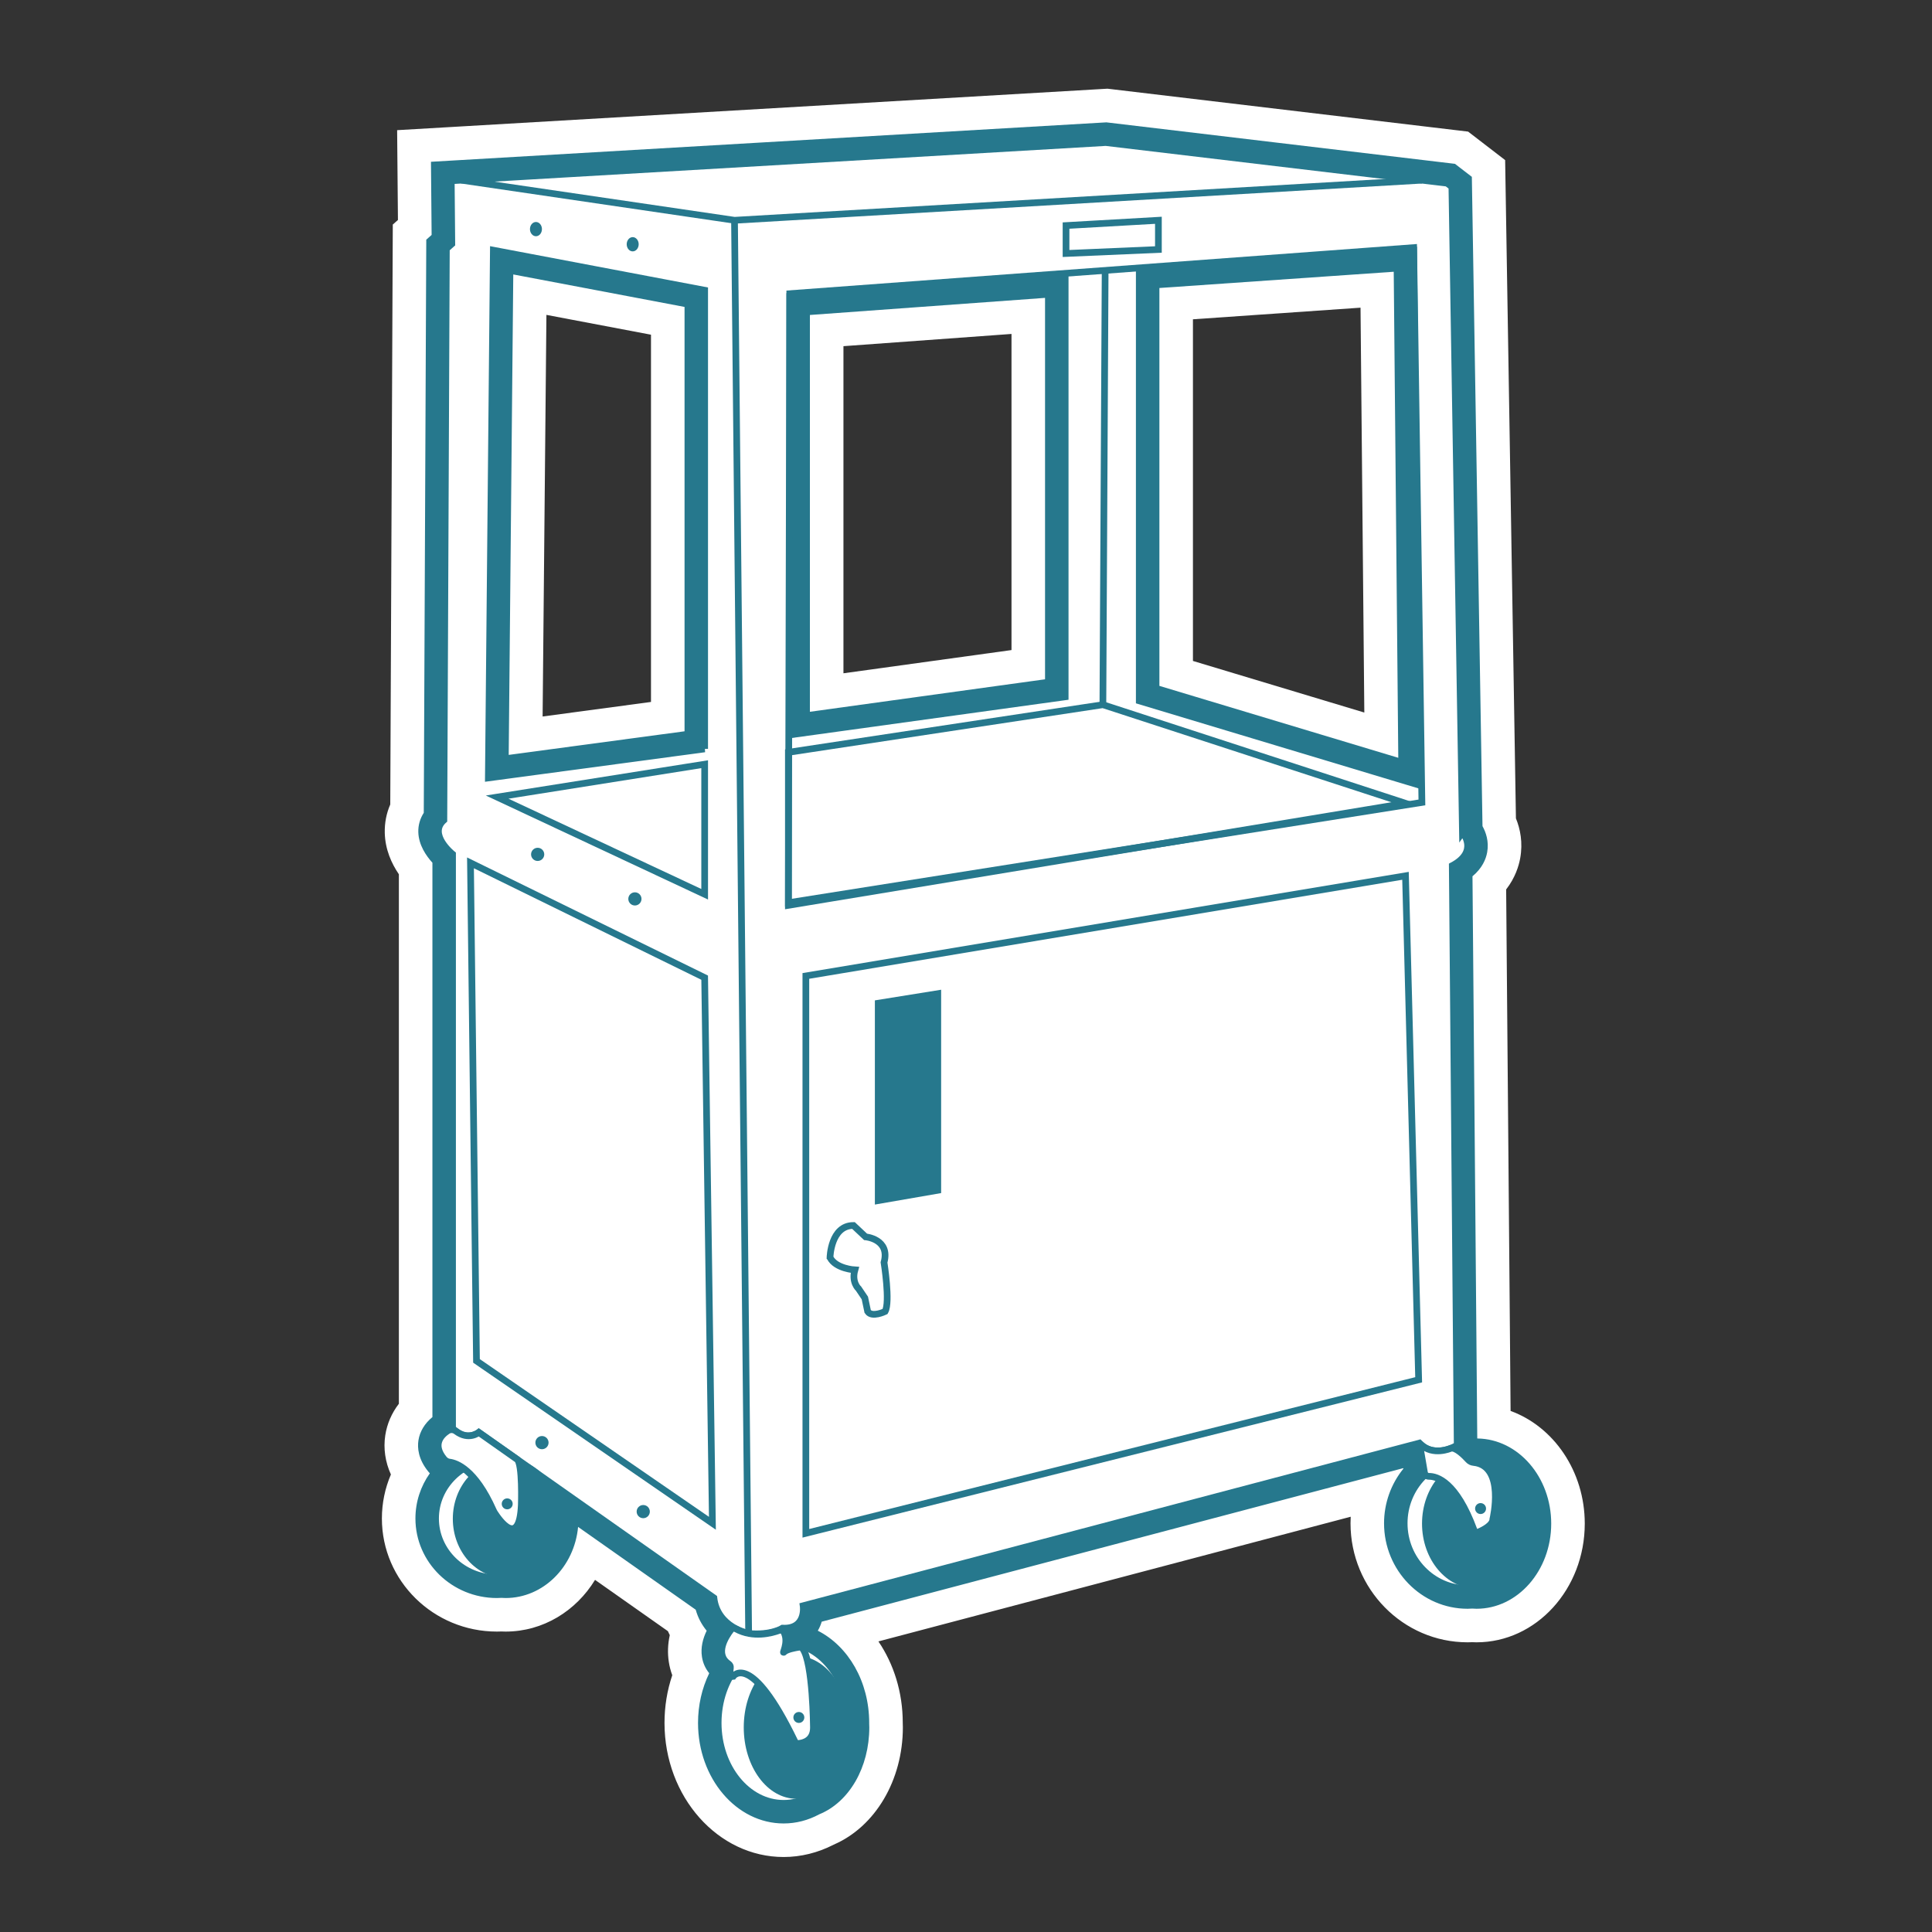 <?xml version="1.0" encoding="UTF-8"?><svg id="Layer_1" xmlns="http://www.w3.org/2000/svg" viewBox="0 0 288 288"><rect x="0" y="0" width="288" height="288" fill="#333333" stroke="none"/><defs><style>.cls-1,.cls-2{fill:#fff;}.cls-1,.cls-3{stroke:#26788d;stroke-miterlimit:10;}.cls-3{fill:none;}.cls-4{fill:#26788d;}</style></defs><path class="cls-2" d="M164.835,21.251l47.125,5.607h0,0l3.753.447.717.552,1.577,96.218s2.503,2.83-1.52,4.97l.734,86.383s-.377.244-.961.474c.057-.017.118-.025.182-.025.647,0,1.582.846,2.181,1.466.049,0,.097-.008.147-.008.441,0,.872.042,1.297.102.014,0,.027-.002.04-.002,4.489,0,8.128,4.339,8.128,9.693s-3.639,9.693-8.128,9.693c-.209,0-.415-.019-.62-.037-.238.018-.475.037-.717.037-5.22,0-9.452-4.362-9.452-9.742,0-2.89,1.228-5.478,3.167-7.262-.068-.086-.123-.184-.143-.299l-.715-4.166c-.008-.049.029-.083.07-.083.019,0,.039.007.055.023.364.352.76.586,1.16.74-.455-.184-.904-.47-1.324-.908l-91.861,24.251s.509,3.346-2.813,3.346c-.084,0-.171-.002-.26-.007,0,0-1.31.845-3.88.845-.322,0-.663-.013-1.025-.043.428.072.848.102,1.251.102,1.364,0,2.528-.345,3.128-.567.068-.025.139-.037.209-.037.218,0,.427.118.529.322.261.517.294,1.054.25,1.534,5.247.199,9.454,5.474,9.454,11.968,0,.043-.005.085-.005.128.006.177.02.352.02.532,0,4.879-2.425,8.982-5.73,10.241-1.233.691-2.599,1.087-4.043,1.087-5.389,0-9.758-5.367-9.758-11.987,0-2.649.708-5.09,1.893-7.074-.164-.255-.125-.782-.07-1.146.036-.234-.082-.451-.277-.585-2.118-1.454-.417-4.078.351-5.072.112-.145.279-.218.451-.218.104,0,.21.027.307.08.091.05.184.078.276.121.004.002.007.004.011.005-.004-.002-.007-.004-.011-.005-1.405-.668-3.265-2.046-3.573-4.747l-25.339-17.838c1.335,1.579,2.158,3.705,2.158,6.051,0,4.866-3.522,8.811-7.866,8.811-.203,0-.401-.017-.6-.034-.23.017-.46.034-.694.034-5.051,0-9.146-3.965-9.146-8.856,0-3.13,1.682-5.875,4.214-7.45-.94-.694-1.702-.9-2.139-.954-.327-.04-.621-.227-.83-.482-1.769-2.164-.397-3.554.561-4.184.172-.113.366-.166.561-.166.175,0,.351.043.512.125-.116-.105-.231-.221-.347-.351v-85.567s-3.695-2.955-1.294-5.079l.372-85.167.814-.722-.084-9.415,1.524-.089h0l96.043-5.607M211.477,117.01l-.746-79.714-40.902,2.836v64.338l41.648,12.539M72.799,115.966l32.244-4.329V43.268l-31.497-5.971-.746,78.669M117.732,109.547l41.051-5.673v-62.696l-41.051,2.986v65.383M70.225,214.002c.712-.104,1.154-.471,1.154-.471,0,0-.465.344-1.154.471M216.105,215.96s-.008.003-.012.005c.004-.001.008-.003.012-.005.096-.035.154-.06.154-.06-.051.02-.101.04-.154.06M216.032,215.986c-.015.005-.03.01-.046.016-.058.019-.118.038-.178.056.067-.02.125-.038.178-.056.015-.005.031-.01.046-.016M213.238,216.137s.007.002.01.003c-.003,0-.007-.002-.01-.003-.008-.003-.017-.005-.025-.008.008.003.017.005.025.008M77.732,218.002l-.651-.459c.078.06.145.181.206.327.149.042.299.08.445.131M110.519,243.171c.102.041.203.081.305.113-.095-.033-.197-.071-.305-.113-.037-.015-.074-.03-.111-.045.038.015.075.03.111.045M68.791,26.858h0,0M165.076,13.223l-.708.041-96.043,5.607-1.524.089-7.601.444.068,7.614.052,5.774-.767.68-.016,3.578-.362,82.871c-.573,1.319-.855,2.753-.818,4.24.061,2.479,1.012,4.569,2.102,6.165v78.929c-1.067,1.388-1.763,2.986-2.027,4.701-.302,1.968-.006,3.97.838,5.844-.875,2.04-1.343,4.263-1.343,6.561,0,9.294,7.692,16.856,17.146,16.856.24,0,.464-.007.664-.016.19.01.401.016.63.016,5.585,0,10.506-3.074,13.334-7.709l10.859,7.644c.089.201.183.399.282.595-.298,1.348-.347,2.698-.139,4.025.106.672.276,1.324.508,1.95-.762,2.256-1.155,4.659-1.155,7.112,0,11.021,7.966,19.987,17.758,19.987,2.561,0,5.128-.635,7.46-1.842,6.193-2.668,10.313-9.607,10.313-17.486,0-.204-.006-.405-.015-.606,0-.018,0-.036,0-.054,0-4.579-1.346-8.788-3.628-12.151l70.402-18.586c-.018.325-.027.651-.027.978,0,9.783,7.829,17.742,17.452,17.742.248,0,.479-.007.686-.018.197.01.415.018.652.018,8.893,0,16.128-7.937,16.128-17.693,0-7.813-4.641-14.46-11.057-16.797l-.661-77.737c1.351-1.748,1.883-3.489,2.092-4.644.426-2.357.004-4.386-.635-5.952l-1.545-94.27-.063-3.857-3.057-2.352-.717-.552-1.746-1.343-2.188-.26-3.753-.447-47.125-5.607-.704-.084h0ZM177.829,47.597l24.982-1.732.565,60.352-25.547-7.692v-50.928h0ZM80.886,106.808l.568-59.87,15.588,2.955v54.745l-16.156,2.169h0ZM125.732,51.603l25.051-1.822v47.123l-25.051,3.462v-48.762h0Z"/><path class="cls-4" d="M164.835,21.251l47.125,5.607h0,0l3.753.447.717.552,1.577,96.218s2.503,2.83-1.52,4.97l.734,86.383s-.377.244-.961.474c.057-.017.118-.025.181-.025.647,0,1.582.846,2.181,1.466.049,0,.097-.008.147-.008.441,0,.872.042,1.297.102.014,0,.027-.002.041-.002,4.489,0,8.128,4.34,8.128,9.693s-3.639,9.692-8.128,9.692c-.209,0-.415-.019-.62-.037-.238.018-.475.037-.717.037-5.22,0-9.452-4.362-9.452-9.742,0-2.89,1.228-5.478,3.166-7.262-.068-.086-.123-.184-.143-.299l-.715-4.166c-.008-.049.029-.083.07-.083.019,0,.039.007.055.023.364.352.76.586,1.16.74-.455-.184-.904-.47-1.324-.908l-91.861,24.251s.509,3.346-2.813,3.346c-.084,0-.171-.002-.26-.007,0,0-1.31.846-3.88.846-.322,0-.663-.013-1.024-.043.428.072.848.102,1.251.102,1.364,0,2.528-.345,3.128-.567.068-.025.139-.037.208-.037.218,0,.427.118.53.321.261.517.294,1.054.25,1.534,5.247.199,9.454,5.474,9.454,11.968,0,.043-.005.085-.005.128.006.177.02.352.02.532,0,4.879-2.425,8.982-5.73,10.241-1.233.691-2.599,1.087-4.043,1.087-5.389,0-9.758-5.367-9.758-11.987,0-2.649.708-5.09,1.893-7.074-.164-.254-.125-.782-.07-1.146.036-.234-.082-.451-.277-.585-2.118-1.454-.417-4.078.351-5.072.112-.145.279-.218.451-.218.104,0,.21.027.307.08.091.05.184.078.276.121.004.002.008.004.011.005-.004-.002-.007-.004-.011-.005-1.405-.668-3.265-2.046-3.573-4.747l-25.339-17.838c1.335,1.579,2.158,3.705,2.158,6.051,0,4.866-3.522,8.811-7.866,8.811-.203,0-.401-.017-.6-.034-.23.017-.46.034-.694.034-5.051,0-9.146-3.965-9.146-8.856,0-3.13,1.682-5.875,4.214-7.45-.94-.694-1.702-.9-2.139-.954-.327-.041-.621-.227-.83-.482-1.769-2.164-.397-3.554.561-4.184.172-.113.366-.166.561-.166.175,0,.351.043.512.125-.116-.105-.231-.221-.347-.351v-85.567s-3.695-2.955-1.294-5.079l.372-85.167.814-.722-.084-9.415,1.524-.089h0l96.043-5.607M211.477,117.01l-.746-79.714-40.902,2.836v64.338l41.648,12.539M72.799,115.966l32.244-4.329V43.268l-31.497-5.971-.746,78.669M117.732,109.547l41.051-5.672v-62.696l-41.051,2.986v65.383M70.225,214.002c.712-.104,1.154-.471,1.154-.471,0,0-.465.344-1.154.471M216.106,215.96s-.009.003-.013.005c.004-.002.009-.003.013-.005.095-.035.153-.059.154-.06-.051.02-.1.04-.154.06M216.032,215.986c-.013.005-.027.009-.041.014-.059.02-.121.039-.182.057.069-.02.129-.039.182-.057.014-.005.028-.009.041-.014M213.237,216.137s.008.002.012.004c-.004-.001-.008-.002-.012-.004-.008-.002-.016-.005-.024-.007.008.002.016.005.024.007M77.732,218.002l-.651-.459c.078.06.145.181.206.327.149.042.299.08.445.131M110.52,243.171c.101.041.202.081.304.113-.095-.033-.197-.071-.304-.113-.037-.015-.074-.03-.112-.045.038.015.075.03.112.045M68.791,26.858h0,0M164.926,18.24l-.265.015-96.043,5.607-1.524.089-2.85.166.025,2.855.072,8.05-.797.706-.006,1.342-.367,84.097c-.556.86-.84,1.843-.814,2.868.048,1.927,1.175,3.553,2.103,4.57v82.637c-1.151.944-1.883,2.154-2.085,3.47-.168,1.097-.049,2.795,1.474,4.659.072.088.147.173.225.255-1.381,1.947-2.147,4.28-2.147,6.733,0,6.537,5.449,11.856,12.146,11.856.228,0,.453-.011.677-.025.185.014.392.025.617.025,5.616,0,10.25-4.655,10.809-10.601l17.533,12.343c.325,1.161.876,2.215,1.634,3.132-.561,1.156-.922,2.502-.702,3.906.143.909.51,1.73,1.081,2.429-1.094,2.256-1.668,4.79-1.668,7.409,0,8.264,5.723,14.987,12.758,14.987,1.848,0,3.637-.46,5.322-1.366,4.466-1.824,7.451-6.998,7.451-12.961,0-.169-.007-.335-.015-.501l-.002-.033c.001-.042.002-.084.002-.126,0-6.174-3.127-11.451-7.661-13.747.267-.446.454-.903.582-1.344l86.694-22.887.014.083c-1.848,2.275-2.881,5.154-2.881,8.136,0,7.026,5.586,12.742,12.452,12.742.256,0,.489-.013.701-.028.19.015.404.028.637.028,6.136,0,11.128-5.694,11.128-12.692,0-6.941-4.911-12.599-10.978-12.691-.015-.002-.03-.004-.045-.006l-.712-83.801c1.462-1.218,2.006-2.557,2.189-3.57.296-1.636-.199-3.01-.697-3.907l-1.563-95.343-.024-1.446-1.146-.882-.717-.552-.655-.504-.82-.098-3.753-.447-47.125-5.607-.264-.031h0ZM172.829,42.932l34.932-2.422.678,72.453-35.61-10.721v-59.309h0ZM75.832,112.531l.68-71.619,25.532,4.84v63.26l-26.211,3.519h0ZM120.732,46.953l35.051-2.549v56.856l-35.051,4.843v-59.15h0Z"/><path class="cls-1" d="M218.008,124.073l-1.577-96.218-.717-.552-50.878-6.054-97.568,5.696.084,9.415-.814.722-.372,85.167c-2.401,2.124,1.294,5.079,1.294,5.079v85.567c1.897,2.15,3.921.632,3.921.632l35.034,24.663c.506,4.427,5.186,5.312,5.186,5.312,3.351.318,5.055-.795,5.055-.795,3.607.178,3.073-3.34,3.073-3.34l91.861-24.251c2.356,2.458,5.634.307,5.634.307l-.734-86.383c4.023-2.14,1.52-4.97,1.52-4.97ZM105.043,111.637l-32.244,4.329.746-78.669,31.497,5.971v68.369ZM158.783,103.874l-41.051,5.672V44.163l41.051-2.986v62.696ZM169.829,104.471V40.133l40.902-2.836.746,79.714-41.648-12.539Z"/><polygon class="cls-3" points="74.109 118.822 105.043 133.305 105.043 113.919 74.109 118.822"/><polygon class="cls-3" points="117.524 112.145 117.524 134.953 209.515 119.748 164.406 105.049 117.524 112.145"/><polygon class="cls-3" points="120.128 228.568 120.128 145.482 209.515 130.556 211.477 205.682 120.128 228.568"/><polygon class="cls-3" points="106.197 227.075 71.029 202.864 70.134 128.625 105.043 145.739 106.197 227.075"/><polygon class="cls-4" points="130.416 149.124 130.416 179.562 140.294 177.85 140.294 147.537 130.416 149.124"/><polyline class="cls-3" points="68.791 26.858 109.492 32.837 211.961 26.858"/><line class="cls-3" x1="109.492" y1="32.837" x2="111.599" y2="243.505"/><path class="cls-3" d="M123.729,187.448s.106-4.768,3.496-4.768l1.801,1.695s3.708.318,2.755,3.814c0,0,.949,5.933.157,7.311,0,0-1.958.954-2.594,0l-.424-2.013-.929-1.377s-1.084-.954-.554-2.808c0,0-2.861-.159-3.708-1.854Z"/><circle class="cls-4" cx="80.148" cy="127.36" r=".983"/><circle class="cls-4" cx="94.644" cy="133.998" r=".983"/><circle class="cls-4" cx="80.791" cy="215.05" r=".983"/><circle class="cls-4" cx="95.887" cy="225.333" r=".983"/><ellipse class="cls-4" cx="94.314" cy="36.411" rx=".893" ry="1.062"/><ellipse class="cls-4" cx="79.893" cy="34.153" rx=".893" ry="1.062"/><polygon class="cls-3" points="158.911 33.624 172.681 32.837 172.681 37.192 158.911 37.787 158.911 33.624"/><ellipse class="cls-1" cx="116.813" cy="256.834" rx="9.758" ry="11.987"/><ellipse class="cls-4" cx="118.728" cy="257.494" rx="7.858" ry="10.647"/><path class="cls-1" d="M108.953,242.957c-.768.994-2.469,3.618-.351,5.072.195.134.312.351.277.585-.079.519-.133,1.381.401,1.291,0,0,2.638-3.908,9.184,9.654.104.214.328.357.566.337.735-.063,2.228-.43,2.228-2.363,0,0-.058-9.651-1.596-11.756-.13-.178-.345-.264-.563-.231-.575.088-1.811.316-2.2.704-.466.466.762-1.345-.032-2.919-.135-.268-.456-.388-.738-.284-1.055.389-3.848,1.173-6.417-.23-.259-.141-.578-.095-.758.138Z"/><circle class="cls-4" cx="119.083" cy="256.018" r=".816"/><ellipse class="cls-1" cx="74.073" cy="226.361" rx="9.146" ry="8.856"/><ellipse class="cls-4" cx="75.367" cy="226.406" rx="7.866" ry="8.811"/><path class="cls-1" d="M66.733,213.291c-.958.63-2.33,2.019-.561,4.184.208.255.503.442.83.482,1.021.127,3.803,1.06,6.525,7.174.063.142.135.279.219.409.665,1.031,3.677,5.314,3.966-1.19,0,0,.215-6.156-.631-6.806l-5.701-4.013s-1.486,1.245-3.408-.192c-.363-.272-.859-.297-1.238-.048Z"/><circle class="cls-4" cx="75.609" cy="224.177" r=".816"/><ellipse class="cls-1" cx="218.77" cy="227.075" rx="9.452" ry="9.742"/><ellipse class="cls-4" cx="220.107" cy="227.125" rx="8.128" ry="9.693"/><path class="cls-1" d="M211.627,215.348l.715,4.166c.056.328.337.563.669.561,1.186-.01,4.064.801,6.718,8.011.098.266.395.406.656.295.762-.323,2.156-1.037,2.156-1.94,0,0,1.894-7.939-2.857-8.435-.301-.031-.584-.15-.787-.374-.592-.649-1.897-1.955-2.637-1.731,0,0-2.658,1.175-4.508-.612-.053-.051-.137-.012-.125.06Z"/><circle class="cls-4" cx="220.706" cy="224.879" r=".816"/><polygon class="cls-3" points="117.732 43.779 210.731 36.912 211.961 119.616 117.524 134.568 117.732 43.779"/><line class="cls-3" x1="164.406" y1="105.049" x2="164.742" y2="40.307"/></svg>